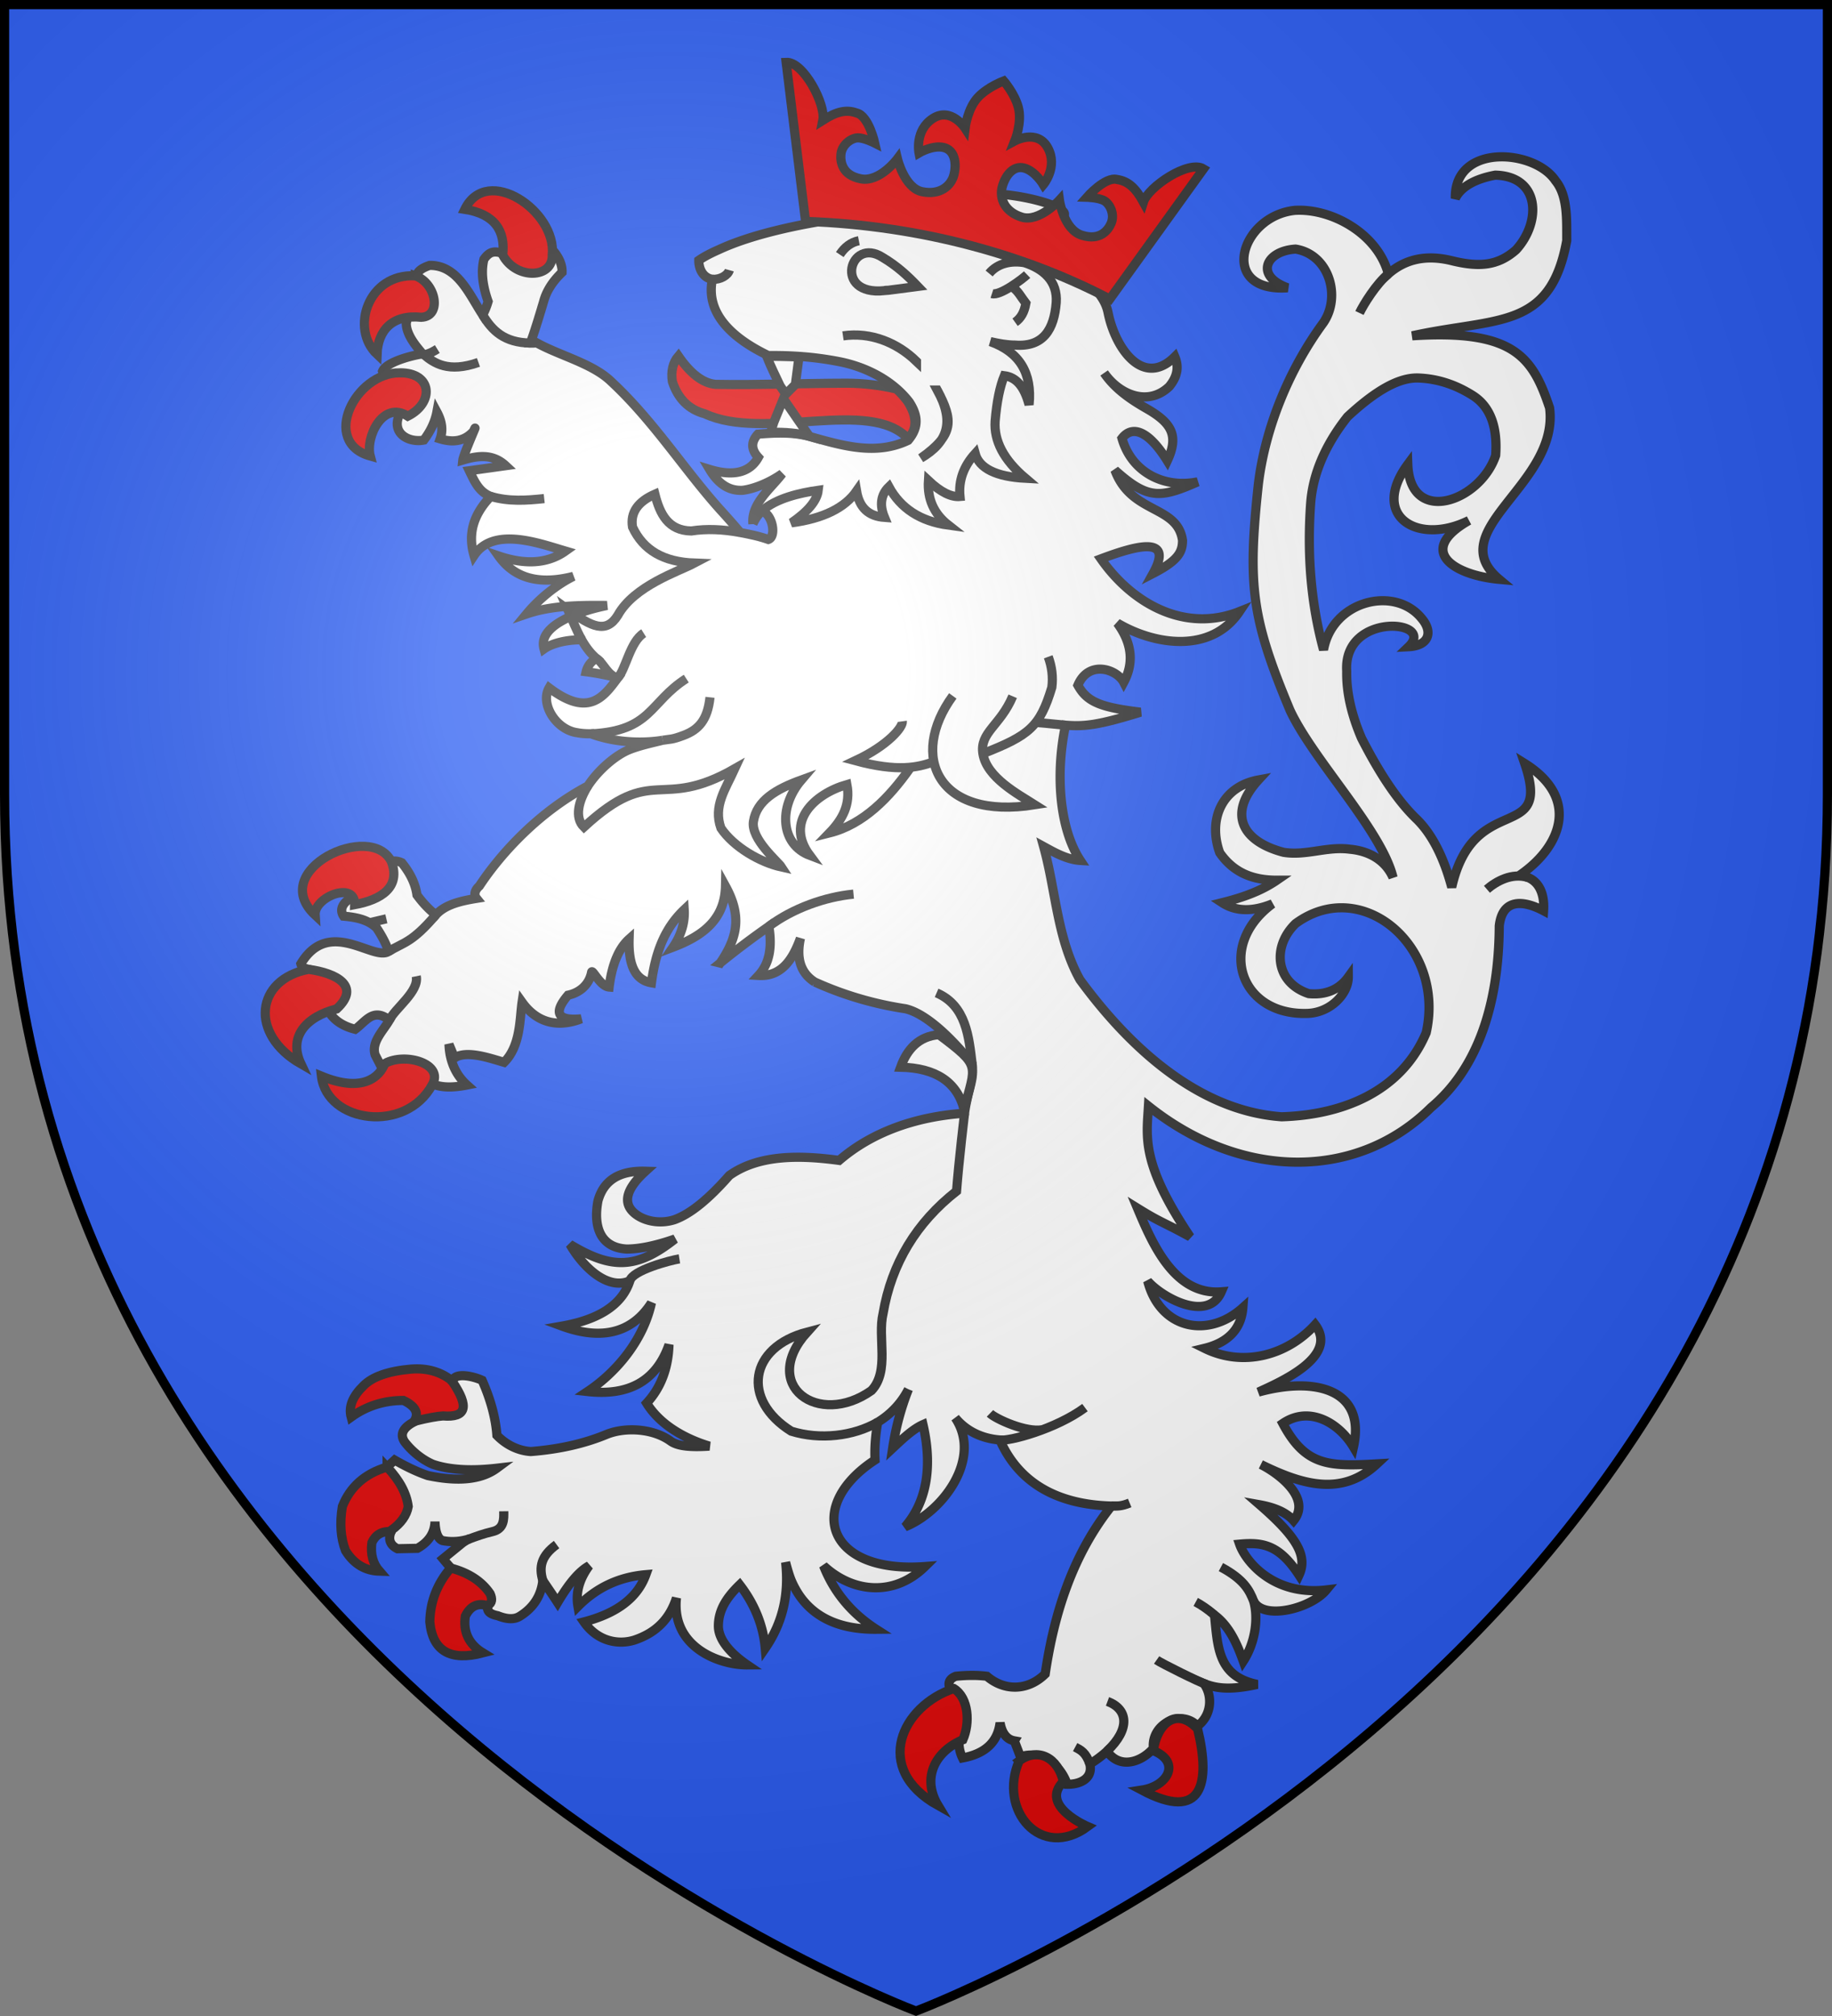<svg xmlns="http://www.w3.org/2000/svg" xmlns:xlink="http://www.w3.org/1999/xlink" width="600" height="660" viewBox="-300 -300 600 660"><rect x="-300" y="-300" width="600" height="660" fill="#808080" stroke="none"/><defs><radialGradient id="b" cx="-80" cy="-80" r="405" gradientUnits="userSpaceOnUse"><stop offset="0" style="stop-color:#fff;stop-opacity:.31"/><stop offset=".19" style="stop-color:#fff;stop-opacity:.25"/><stop offset=".6" style="stop-color:#6b6b6b;stop-opacity:.125"/><stop offset="1" style="stop-color:#000;stop-opacity:.125"/></radialGradient><path id="a" d="M-298.5-298.5h597V-40C298.5 246.2 0 358.39 0 358.39S-298.5 246.2-298.5-40z"/></defs><use xlink:href="#a" width="100%" height="100%" style="fill:#2b5df2"/><path d="M191.685-248.659c-7.956.056-15.287 4.021-15.048 13.598 2.131-4.347 7.566-6.579 13.08-7.604 14.851.364 15.076 15.451 6.802 24.463-5.886 5.197-11.895 5.705-20.527 3.677-9.008-2.354-15.931-.515-21.302 4.202-3.54-13.304-18.724-21.544-30.628-20.808-17.922 1.887-25.188 26.905-2.357 25.351-10.918-3.93-7.16-12.1 2.617-12.674 10.96 1.746 15.062 15.572 9.025 24.21-11.248 15.338-19.013 34.385-21.237 52.892-3.52 32.993-2.23 43.7 10.347 73.794 7.55 16.323 30.002 39.28 33.777 54.833-2.56-5.809-8.041-8.716-14.124-9.253-7.446-1.017-14.28 2.21-21.711 1.014-13.576-3.568-18.463-12.572-8.24-23.703-11.98 2.202-16.59 12.963-12.687 23.829 4.603 6.645 10.947 9 18.705 9-5.413 3.722-11.603 5.782-17.921 7.353q6.669 4.372 16.48.38c-18.496 13.65-10.639 36.64 11.51 35.873 7.575-.262 13.366-6.48 13.34-11.916-3.009 4.183-7.455 5.958-12.947 5.452-11.084-3.637-12.048-15.515-4.316-22.946 21.65-15.897 49.117 7.42 42.768 35.747-8.236 19.43-27.59 26.914-47.345 27.507-27.8-1.982-50.41-23.52-66.05-44.874-7.499-13.446-7.852-29.012-11.9-43.602 3.186 1.74 7.538 4.293 12.032 4.561-6.763-10.236-8.293-28.003-4.852-44.284 6.128.482 10.672.043 24.529-4.256-13.101-1.596-17.457-3.344-20.49-8.823 3.505-8.314 12.73-5.338 15.018-.949 3.4-6.338 2.745-12.803-2.094-19.394 12.57 7.418 30.908 9.853 40.022-3.802-17.913 7.143-35.18-2.6-45.385-17.24 12.075-4.54 23.926-7.594 17.064 4.79 8.109-4.182 9.647-6.914 9.647-10.844-1.69-11.665-16.785-8.477-22.135-22.974 10.772 9.667 14.84 9.224 27.105 3.83-11.01 2.217-21.62-3.076-24.798-14.254 3.53-4.564 8.958-2.156 14.843 7.351 3.793-8.112 1.553-12.264-6.554-16.955-5.413-3.072-10.59-6.596-14.128-11.788 5.024 7.183 14.426 11.02 21.32 4.437 2.616-3.17 3.27-6.34 1.83-9.762-10.383 10.333-19.48-2.71-21.842-14.322-.784-4.056-3.53-7.733-8.107-11.155 7.061-.888 10.856-3.17 11.378-6.973-3.4 1.648-6.8 2.282-10.331 1.521-2.878-5.324-7.457-9.506-13.867-12.295-1.74-.562-3.508-.764-5.358-.82 32.057-.965-8.975-13.043-21.384-8.19-13.101 5.124-23.94 4.789-39.142 6.838s-30.506 5.599-40.577 10.289c-2.616 1.14-4.838 2.28-6.67 3.548-.045 3.083 1.6 5.816 4.446 6.212-2.545 12.224 8.423 20.23 18.31 24.97 7.457-.07 14.886.375 23.144 1.974 8.258 1.6 17.28 5.788 23.027 13.238 3.026 4.629 3.05 8.472-.393 12.55-10.464 4.986-21.277 1.78-31.781-1.142-5.681-1.648-11.582-1.35-17.395-.887-2.354 2.535-2.224 5.07.13 7.605-2.747 4.944-8.108 6.338-15.956 3.93 2.878 4.816 6.409 7.098 10.856 6.845 3.924-.507 8.991-2.638 12.915-5.426-3.729 4.908-10.23 9.751-9.58 16.433a13.2 13.2 0 0 1 2.948-4.246c3.546 1.159 4.799 8.435 2.087 9.337a44 44 0 0 0-5.494-1.52 84 84 0 0 0-3.66-.744c-2.301-2.734-4.71-5.426-7.02-7.962-11.89-13.39-21.507-28.68-35.3-41.505-6.135-5.922-16.82-8.431-24.434-12.67-.617.115-1.298.14-2.013.1 1.614-4.454 3.006-9.179 4.29-13.429q1.329-5.173 6.086-9.725c.095-2.317-.931-4.707-2.643-6.786l-15.973.904c-3.532-1.38-5.118-1-6.986 1.618-.937 3.86-.516 8.46 1.386 13.79-.5 1.698-1.095 3.162-1.782 4.402-4.408-6.692-8.225-16.338-17.385-16.196-3.104 1.045-4.39 2.311-4.235 4.144l-3.41 14.756c-.028 5.067 5.972 10.216 5.2 10.135-.771-.08-11.544 2.129-12.971 5.604l5.334 14.66c-2.282 5.899 3.427 8.81 8.193 7.88 2.378-3.161 3.716-6.222 4.274-9.208 1.699 3.151 2.051 6.05 1.072 8.821 4.506 1.352 8.1.623 10.884-2.45 2.241-4.723-3.256 7.481-3.463 9.387 5.13-1.526 9.85-2.06 14.037 1.836l-11.901 1.655c1.81 3.781 3.193 6.912 7.008 8.408-5.843 6.045-7.503 12.421-5.475 19.366 6.323-9.58 21.205-4.048 29.946-1.479-5.812 4.13-13.123 4.578-21.905 1.599 5.24 7.4 13.395 9.547 24.493 6.694-5.362 2.655-11.124 7.196-15.342 12.314 8.226-2.818 17.538-2.878 26.365-2.793-8.22 1.666-22.852 6.218-20.634 14.227 2.246-1.607 6.788-3.032 12.338-2.987 1.28 2.27 2.787 4.344 4.779 6.07-1.692 1.012-2.872 2.478-3.317 4.385 4.09.547 7.401 1.228 10.32 2.038-4.79 6.593-9.73 12.869-22.457 3.247-3 5.202 2.25 13.756 9.26 14.683 1.592.316 3.517.395 5.546.303-.34.023-.67.05-1.022.067 10.01 3.686 19.955 2.7 23.412 2.093-3.496.868-7.704 1.767-11.037 3.12-4.332 1.758-10.016 6.545-13.474 11.862-15.908 8.396-28.417 21.936-35.528 32.737-1.57 1.394-1.83 2.915-.915 4.054-5.196.843-10.287 2.015-13.338 5.398-2.242-1.764-4.291-3.933-6.18-6.517q-.72-5.311-4.968-10.555c-2.117-.972-3.397-.345-3.397-.345l-14.613 12.865c-1.794 1.556-2.142 3.338-1.056 4.964 4.239.387 7.975 1.141 10.82 3.85 1.914 2.912 3.222 5.45 3.906 7.718-5.066 3.245-19.457-11.38-28.722 4.045.261 1.014.824 1.417 2.524 1.797l6.42 13.473c1.699 3.079 4.666 5.093 8.844 6.154 3.563-2.614 5.905-7.121 11.215-3.003-1.94 3.42-5.99 7.134-4.676 11.367l2.617 5.07 14.647 3.55c2.746 2.03 7.063 2.408 12.818 1.267-3.903-3.49-5.713-8.198-5.886-13.31l1.831 4.438c3.924-2.662 11.776.172 16.223 1.44 5.493-5.45 5.096-14.496 5.88-19.692 5.702 7.988 13.346 7.811 19.358 5.448-7.716.761-9.287-1.9-4.317-7.732 3.848-.807 6.923-3.437 7.718-7.479.19-1.336 2.79 4.6 5.754 4.818.915-7.352 3.139-12.677 6.54-15.72-.262 8.747 2.091 13.439 7.323 14.326 1.186-9.142 3.923-17.525 10.726-23.957.261 4.057-.916 8.24-3.662 12.295 10.094-3.815 16.93-9.3 17.18-19.995 5.362 9.76 4.007 16.699-1.747 25.193A274 274 0 0 1-48.186 3.268c1.177 7.353-.002 12.402-3.402 16.078 7.8.476 11.37-5.694 13.733-12.168-1.439 6.718.131 11.408 4.709 14.324a112.2 112.2 0 0 0 29.688 8.745C6.484 32.551 18.386 48.32 18.386 48.32c.692 3.834-1.722 10.195-2.485 16.128-16.348 1.14-30.482 6.318-41.076 15.445-12.397-1.673-26.146-2.072-35.967 4.943-6.8 7.734-12.687 12.55-17.919 14.451-4.833 1.582-10.243.5-13.34-2.281-3.663-3.297-2.485-7.86 3.793-13.564-8.634-.26-13.735 3.036-15.566 9.754-1.57 8.557.902 15.26 9.417 15.718 4.055 0 9.286-1.014 15.826-3.296-12.644 9.986-20.792 9.965-34.397 1.775 4.74 8.175 12.747 15.012 19.618 11.916-2.485 7.732-9.94 12.675-22.235 14.83 12.817 4.69 22.889 2.409 29.298-7.605-2.755 12.612-11.854 23.01-20.927 29.027 13.638 1.523 22.561-3.55 26.68-15.335-.26 7.859-2.745 14.196-7.323 19.14 4.56 7.413 13.05 11.818 20.534 14.07-5.885.38-10.268.097-12.686-1.648-5.904-4.26-15.076-4.625-21.057-2.156-6.951 2.87-15.042 4.817-24.72 5.576-4.445-.284-8.334-2.436-11.117-5.323-.393-5.452-1.961-11.536-4.839-18-2.558-1.192-8.718-2.78-9.678.128l-12.033 13.184c-4.185 2.028-5.363 4.309-3.663 6.844 2.516 3.318 6.072 6.005 9.286 7.353 5.231 1.773 12.164 2.28 20.927 1.267-4.97 3.674-12.425 4.563-22.627 2.407-3.008-1.015-6.67-2.661-10.855-5.07l-2.485 2.282 1.308 21.169c-1.046 2.535-.262 4.436 2.092 5.577l6.54-.129c3.793-2.153 5.623-5.07 5.754-8.745.13 3.675 1.046 5.704 2.485 6.21 3.27.634 6.278.254 9.025-.633-.785.253-1.57.76-2.354 1.267l-6.54 5.324c4.5 5.457 9.693 10.302 14.65 15.34-.393 1.773.652 2.787 3.268 3.296 2.878 1.14 5.363 1.393 7.325.125 4.447-2.787 6.932-6.718 7.455-11.66.916 1.394 2.616 3.803 4.839 7.225 3.662-6.21 7.063-10.269 10.333-12.043-3.27 4.436-4.448 8.873-3.664 13.31 6.148-6.21 13.473-9.635 22.236-10.394-2.747 7.606-9.548 12.676-20.273 15.464 4.51 6.462 11.33 7.56 16.48 5.96 7.433-2.472 11.687-7.189 13.817-13.806-1.736 16.36 14.4 21.994 23.196 21.92-5.04-3.43-9.507-8.015-9.462-12.818s2.269-8.86 6.977-13.423c4.97 6.465 7.717 13.436 8.37 20.788 5.756-8.367 7.847-17.745 6.67-28.14.55 2.124 1.194 4.405 1.963 6.21 4.577 10.523 13.864 15.845 27.728 15.719-8.11-5.198-13.865-12.17-17.266-20.789 9.61 8.914 23.14 10.155 33.221.254-32.293 2.423-39.315-19.891-16.362-34.895-.2-3.97.142-8.104.887-12.357 4.18-2.547 7.695-6.143 10.057-10.79a87.4 87.4 0 0 0-5.17 19.3c2.816-2.624 6.457-6.198 9.94-7.731 2.68 11.626 2.242 24.066-5.886 33.464 12.531-5.042 25.312-22.457 16.455-35.67 3.75 4.527 9.005 6.805 14.605 7.234 6.33 14.284 19.013 21.156 36.542 21.639-12.672 15.92-18.773 35.124-21.696 54.966-5.582 5.508-13.283 5.734-19.096.76q-4.51-.571-10.202 0-2.942 1.14-1.962 3.801c2.224.634 3.793 2.283 4.709 4.818.654 2.663.393 5.07-.523 7.479-.132.253-.132.38-.261.633-1.308 3.675-1.178 7.099.261 10.013 7.455-1.395 11.51-5.197 12.294-11.535.641 3.607 2.293 5.502 4.701 5.931l-.016.027 1.986 5.196c6.952-2.262 13.12 2.563 15.303 9 4.208.066 8.497-1.873 7.43-6.622 1.947-1.212 3.917-2.644 5.626-4.225 4.027 5.889 11.063 3.801 15.191-.942-.866-7.796 8.918-12.936 14.388-7.35h.131c4.562-3.454 4.953-9.847 1.998-13.867 4.208 1.698 8.821 2.198 17.488.303-12.757-2.625-12.92-11.775-13.995-22.689 4.915 3.674 7.395 9.475 9.418 15.085 3.95-6.067 4.994-14.021 3.412-19.628 3.222 6.349 18.796 2.397 23.79-3.696-17.203 2.044-26.435-9.269-28.403-14.983 7.568-.695 12.984.193 19.463 10.134 2.878-6.21-.607-12.389-12.901-23.035 4.971.887 8.763 2.534 11.117 5.196 5.925-7.3-4.8-15.434-10.724-18.38 13.735 6.744 26.61 10.479 38.047-.199-15.839.922-23.479.675-30.852-13.238 8.634-5.879 18.335-.304 23.148 7.733 4.189-18.946-12.514-23.133-31.127-18 7.117-3.284 26.408-11.561 18.573-22.054-9.34 10.195-23.72 13.914-36.23 7.73 7.848-1.9 12.034-6.464 12.558-13.309-11.491 10.316-27.095 6.998-31.164-8.699 4.612 5.305 19.674 13.702 24.1 3.505-15.315 1.226-22.556-15.686-27.466-27.381 7.983 4.942 7.776 4.171 17.265 9.379-16.17-24.157-14.243-32.634-13.662-42.803 30.665 24.489 68.516 24.338 92.569.457 15.3-12.803 22.198-33.838 22.328-59.444 1.043-9.164 8.045-8.371 14.518-4.944.416-6.139-1.936-9.683-5.198-10.918l-1.722-1.37c13.186-9.527 18.4-24.927.724-35.96 9.15 26.771-16.638 8.437-23.885 40.516-2.616-9.76-6.408-17.242-11.378-22.184-6.147-5.832-12.165-14.83-18.181-26.62-3.4-7.985-4.97-15.21-4.837-21.929-1.218-19.49 29.5-16.808 20.27-7.985 6.772-.343 8.045-4.942 4.184-9.38-8.809-10.702-29.143-5.76-32.044 10.394-4.054-14.957-5.49-31.055-4.183-48.421.785-9.254 4.708-18.634 12.031-27.888 9.288-8.62 16.872-12.93 23.282-12.676 6.278.254 12.163 2.155 17.917 5.831 5.625 3.676 7.98 10.268 7.326 19.521-5.048 15.092-28.008 23.247-28.776 2.915-12.514 16.994 3.252 26.7 20.011 18.38-17.567 10.026-4.709 17.942 9.94 19.267-19.207-16.056 19.753-31.043 16.482-56.152-5.57-16.654-11.67-25.728-44.992-23.578 27.753-6.1 45.267-1.694 50.616-31.183-.077-6.346.49-14.517-3.69-19.604-3.228-4.867-10.735-7.86-17.755-7.81z" style="fill:#fff;fill-opacity:1;stroke:#313131;stroke-width:3;stroke-linecap:butt;stroke-linejoin:miter;stroke-miterlimit:4;stroke-dasharray:none;stroke-opacity:1"/><path d="M-2.622-156.425c3.14-3.169 3.009-7.225-.13-12.169-1.047-1.394-2.224-2.788-3.663-4.056-5.493-1.268-10.986-1.901-16.348-1.901-14.148.022-28.978.634-42.9.38-4.185-.38-8.24-3.55-12.163-9.253-1.83 2.154-2.485 5.07-1.962 8.366 1.831 5.577 5.363 9.126 10.594 10.52 19.58 9.084 53.956-5.348 66.572 8.113z" style="fill:#e20909;fill-opacity:1;stroke:#313131;stroke-width:3;stroke-miterlimit:4;stroke-dasharray:none;stroke-opacity:1"/><path d="m-38.458-162.256-4.97-7.225-3.139 7.732-1.046 3.296c4.839-.127 9.155.253 12.686 1.268zm-1.046-11.874 1.177-9c-3.747-.173-7.5-.223-10.594-.253 1.375 3.438 3.091 6.867 4.447 9.76l1.83 2.662z" style="fill:#fff;fill-opacity:1;stroke:#313131;stroke-width:3;stroke-miterlimit:4;stroke-dasharray:none;stroke-opacity:1"/><path d="M-198.949 17.34c-17.352 3.26-19.505 21.238-2.453 30.995-4.263-8.988 1.684-15.468 11.685-18.053 8.105-7.519-.298-11.742-9.232-12.943zm24.986 30.836c6.684-3.716 19.453.057 15.545 6.917-8.672 16.133-34.516 12.546-36.319-2.794 13.58 5.58 19.042.284 20.774-4.123zm21.66 165.188h-.132c-4.447 5.197-6.67 11.028-6.8 17.618.915 9.507 6.67 12.93 17.394 10.14-4.577-2.787-6.54-6.843-5.755-12.042 1.57-3.168 3.924-4.436 7.194-3.42h.13c0-.129 0-.129.132-.129 1.307-.76 1.438-2.028.653-3.802-2.746-4.055-7.062-6.844-12.817-8.365zm-20.927-33.084c-7.324 2.154-12.164 6.591-14.649 12.929-.915 5.577-.523 10.394 1.047 14.45 2.746 4.437 6.54 6.592 11.117 6.719-2.093-2.409-3.008-5.45-2.485-9.38 1.177-2.536 3.27-3.803 6.278-3.55.13-.126.13-.253.13-.505 3.14-2.283 4.97-4.819 5.494-7.734-.524-4.183-2.747-8.493-6.932-12.93zm9.417-15.085c4.054-1.014 7.062-1.52 8.893-1.648 7.717.634 8.632-3.042 3.14-11.156l-.262-.252c-.131 0-.131-.253-.131-.253-3.531-2.79-7.978-4.057-13.08-3.676-7.585.633-12.816 2.535-15.694 5.45-3.531 3.423-4.97 6.845-4.054 10.269 5.1-3.676 10.855-5.45 17.133-5.45 4.055 1.9 5.232 4.308 3.4 6.971l1.962-.762c-.523.127-.915.38-1.307.507zM77.72 273.116c9.081 3.69 4.929 11.6-3.793 12.93 19.973 10.615 22.594-2.247 18.31-20.027-6.747-7.29-13.212-1.997-14.517 7.097zm-43.933 3.365c-7.025 16.205 7.211 32.715 22.436 21.494 0 0-15.954-6.775-7.977-14.705-1.685-7.758-8.23-11.367-14.46-6.79zm-21.402-23.685c-16.953 5.618-26.866 26.19-5.135 38.308-5.453-9.012-1.03-17.7 8.108-21.55 2.346-5.37 1.982-13.664-2.973-16.758zM-171.808-17.9c-6.604-13.454-40.83 2.707-24.981 17.493-.424-5.975 13.222-11.264 12.948-3.422 8.72-1.614 15.148-5.726 12.033-14.07zm2.75-160.05c-14.715-.069-25.902 22.72-9.678 27.253-1.644-6.173 4.133-18.327 12.294-13.056 8.728-4.4 8.1-14.268-2.616-14.197zm5.082-31.75c-15.572-.843-21.375 17.411-12.531 25.708.265-7.786 4.924-13.124 14.49-12.134 6.887-.287 4.829-11.232-1.959-13.575zm44.842-6.849c1.49-14.3-21.344-29.852-28.639-14.923 9.804 1.524 13.35 7.077 12.411 14.955 4.34 8.115 16.512 7.817 16.228-.032z" style="fill:#e20909;fill-opacity:1;stroke:#313131;stroke-width:3;stroke-miterlimit:4;stroke-dasharray:none;stroke-opacity:1"/><path d="M-5.046 49.375c11.51.253 18.443 4.817 20.796 13.817 3.76-14.687 5.741-13.967-8.239-24.466-6.555.541-10.371 4.652-12.557 10.649Z" style="fill:#fff;fill-opacity:1;stroke:#313131;stroke-width:3;stroke-miterlimit:4;stroke-dasharray:none;stroke-opacity:1"/><path d="M-10.425-204.84c.393-.126.785-.126 1.308-.126l9.707-1.268c-3.4-3.549-6.83-6.718-11.538-9.507-10.713-6.92-16.265 12.63.523 10.902z" style="fill:none;fill-opacity:1;stroke:#313131;stroke-width:3;stroke-miterlimit:4;stroke-dasharray:none;stroke-opacity:1"/><path d="M-156.776-185.72c-.991.612-2.269 1.443-4.328 1.905 3.25 2.654 7.898 5.96 17.804 2.463m118.337-35.31c1.622-2.435 3.665-4.03 6.254-4.533m-47.975 12.628c2.597.183 5.096-1.336 5.555-2.994M186.983-8.863c3.1-2.66 8.134-5.449 13.362-3.88m-89.749 236.95c-1.387-3.557-3.18-7.144-10.737-11.175m-2.093 15.717c-2.338-2.009-4.327-3.318-6.154-4.305m-27.6-31.392c1.951.012 3.233.121 5.97-1.005m-192.204 25.374c-1.308-4.474-.565-8.028 4.51-11.762m-29.062-1.68c3.016-1.078 5.062-1.865 8.04-2.552 3.95-.911 3.75-4.193 3.717-6.668m41.307-75.45c.752-3.411 13.228-6.712 16.224-7.181m-61.792-249.609c5.839 1.728 11.678 1.336 17.516.707M-48.186 3.268c7.798-5.876 18.36-9.645 27.726-10.541m-121.455-189.64c3.056 5.098 7.013 9.105 15.622 9.226M15.901 64.45S14.058 79.83 13.28 89.95C.157 100.248-8.011 113.628-10.783 130.007c-1.88 7.87 2.228 18.82-3.794 25.224-17.42 12.327-36.734-1.774-21.056-19.142-19.061 5.003-21.565 22.195-5.232 32.451 9.383 2.916 20.318 1.683 28.334-2.934M-172.75 11.496c5.123-3.095 7.666-2.82 15.488-11.98M-173.459.802l-5.333 1.244M-50.46-132.723c4.694-4.198 12.542-5.922 18.435-6.761-.392 3.422-3.4 6.971-8.762 10.647 10.463-1.394 17.525-4.943 21.318-10.394.916 5.45 3.924 8.24 9.156 8.62-1.7-4.056-1.178-7.479 1.438-10.014 3.793 6.972 10.202 11.281 19.487 12.549-4.709-3.676-6.932-8.493-6.54-14.577 4.056 3.803 7.455 5.45 10.333 5.197-.524-5.197 1.177-9.887 4.97-14.07 1.307 4.816 6.8 7.605 16.48 8.112-7.193-6.084-10.332-12.295-9.941-18.633.523-6.465 1.57-11.409 3.008-14.958 3.924.507 6.54 3.55 8.11 9.507 1.045-10.394-3.139-17.24-12.688-20.662 2.748.634 5.494 1.141 8.11 1.141 9.273.716 12.787-5.195 13.47-13.943.49-6.98-4.18-11.051-10.462-13.056-4.263-.687-8.669.136-11.51 3.549m-81.952 84.724c-5.249-.92-10.432-1.227-15.616-.423-7.523-.128-10.265-5.518-11.901-12.049-5.494 2.409-8.11 5.958-7.325 10.775 3.532 7.605 10.202 11.408 20.273 11.788-5.224 2.76-19.751 7.405-25.112 17.113-3.793 6.084-8.52 3.79-16.349-1.902 1.47 3.362 2.867 6.896 4.537 9.903m4.779 6.07c2.6 1.72 3.517 5.476 7.002 6.423 2.639-2.737 4.048-11.87 8.532-14.663m13.94 14.873c-12.212 7.85-11.296 17.083-31.144 18.09m38.916-11.967c-.803 7.53-3.84 10.622-8.53 12.409-4.038 1.538-4.375 1.214-6.973 1.651m-24.512 14.982c-3.001 4.805-4.453 10.3-1.279 13.436 22.923-21.102 24.64-4.957 49.403-19.111-3.117 6.812-7.1 12.309-4.526 19.465 4.186 6.21 12.896 11.21 19.828 12.731-1.1-1.71-10.073-9.138-9.186-14.908 1.053-6.854 7.355-10.572 15.725-13.612-7.83 9.196-6.665 21.158 2.747 24.718-8.24-11.072 1.45-20.11 12.146-23.198 1.223 6.445-1.357 11.32-5.737 15.847C-17.15-30.103-8.656-39.035-2.09-48.32m-2.385-15.529c.249 1.822-4.503 7.782-15.396 12.883C-5.913-47.188.58-48.829 5.381-50.44m6.67-21.737c-14.45 19.825-4.959 40.75 26.845 35.644-5.43-3.455-15.745-8.887-16.985-16.74-1.1-6.969 5.705-9.164 9.759-18.779m-9.76 18.778c15.261-5.993 18.647-8.753 22.577-21.693.444-3.415 0-6.797-1.177-10.014m-4.116 21.487c4.063.311 6.985.685 9.6.897M31.462-206.104c1.962 1.268 2.954 3.367 4.524 5.396-.524 2.915-1.57 4.816-3.532 6.21m3.932-15.595c-1.323 1.272-8.875 7.069-11.516 6.216M6.952-172.314c5.779 10.388 3.468 17.135-5.361 22.31 10.959-7.749 10.65-12.35 5.36-22.31zm-6.801-9.38c-6.862-6.568-15.447-9.595-24.066-8.346 9.262-1.389 18.034 2.386 24.066 8.345zm154.54-28.629c-3.942 3.224-8.176 10.095-9.444 12.784M6.745 25.05c9.745 4.19 10.563 14.503 11.641 23.269m9.083 123.093c2.92.548 18.36-3.542 27.874-10.588m-13.87 7.22c-5.417 1.08-15.405-3.546-17.243-5.331m32.71 114.805c-1.333-3.849-2.968-4.555-4.816-5.547m10.441 1.322c7.763-7.351 6.834-13.783.153-16.28m32.47-5.531c-2.117-.601-14.86-6.955-16.386-8.032M-163.674 19.6c1.021 4.977-7.03 10.56-8.796 14.363" style="fill:none;fill-rule:evenodd;stroke:#313131;stroke-width:3;stroke-linecap:butt;stroke-linejoin:miter;stroke-miterlimit:4;stroke-dasharray:none;stroke-opacity:1"/><path d="m-36.168-227.515-6.361-52.078c5.72-.282 13.048 13.867 12.015 18.966 4.57-2.905 7.714-3.598 11.113-2.368 3.922.927 5.902 9.848 5.902 9.848s-3.523-1.795-5.63-1.719-5.127 2.216-5.448 5.334c-.25 2.427.329 6.886 6.518 8.082 6.19 1.195 11.979-6.576 11.979-6.576s2.305 9.61 8.106 10.792 9.446-1.866 10.384-5.51c.937-3.646.381-8.035-3.28-8.95-3.661-.913-8.15 1.759-8.15 1.759s-1.472-7.4 4.528-11.273 10.566 3.178 10.566 3.178.779-6.565 4.36-10.253c1.65-1.699 3.723-3.001 5.383-3.878s2.91-1.336 2.91-1.336.874 1 1.907 2.565c1.034 1.565 2.224 3.7 2.852 5.98 1.364 4.949-1.117 11.08-1.117 11.08s7.402-3.997 10.798 2.273-1.462 12.054-1.462 12.054-2.65-4.493-6.3-5.445c-3.652-.951-6.255 2.632-7.19 6.278-.934 3.646.794 8.064 6.451 9.806s12.311-5.583 12.311-5.583 1.331 9.588 7.336 11.503 8.662-1.717 9.612-3.966c1.22-2.888-.397-6.211-2.208-7.287-1.81-1.076-5.766-1.19-5.766-1.19s6.037-6.874 9.923-5.81c3.574.55 5.997 2.663 8.605 7.4 1.552-4.967 14.799-13.867 19.68-10.88l-30.68 42.627C36.755-216.116 2.4-226.19-36.168-227.515z" style="fill:#e20909;stroke:#313131;stroke-width:3;stroke-linecap:butt;stroke-linejoin:miter;stroke-miterlimit:4;stroke-dasharray:none;stroke-opacity:1"/><use xlink:href="#a" fill="url(#b)"/><use xlink:href="#a" style="fill:none;stroke:#000;stroke-width:3"/></svg>